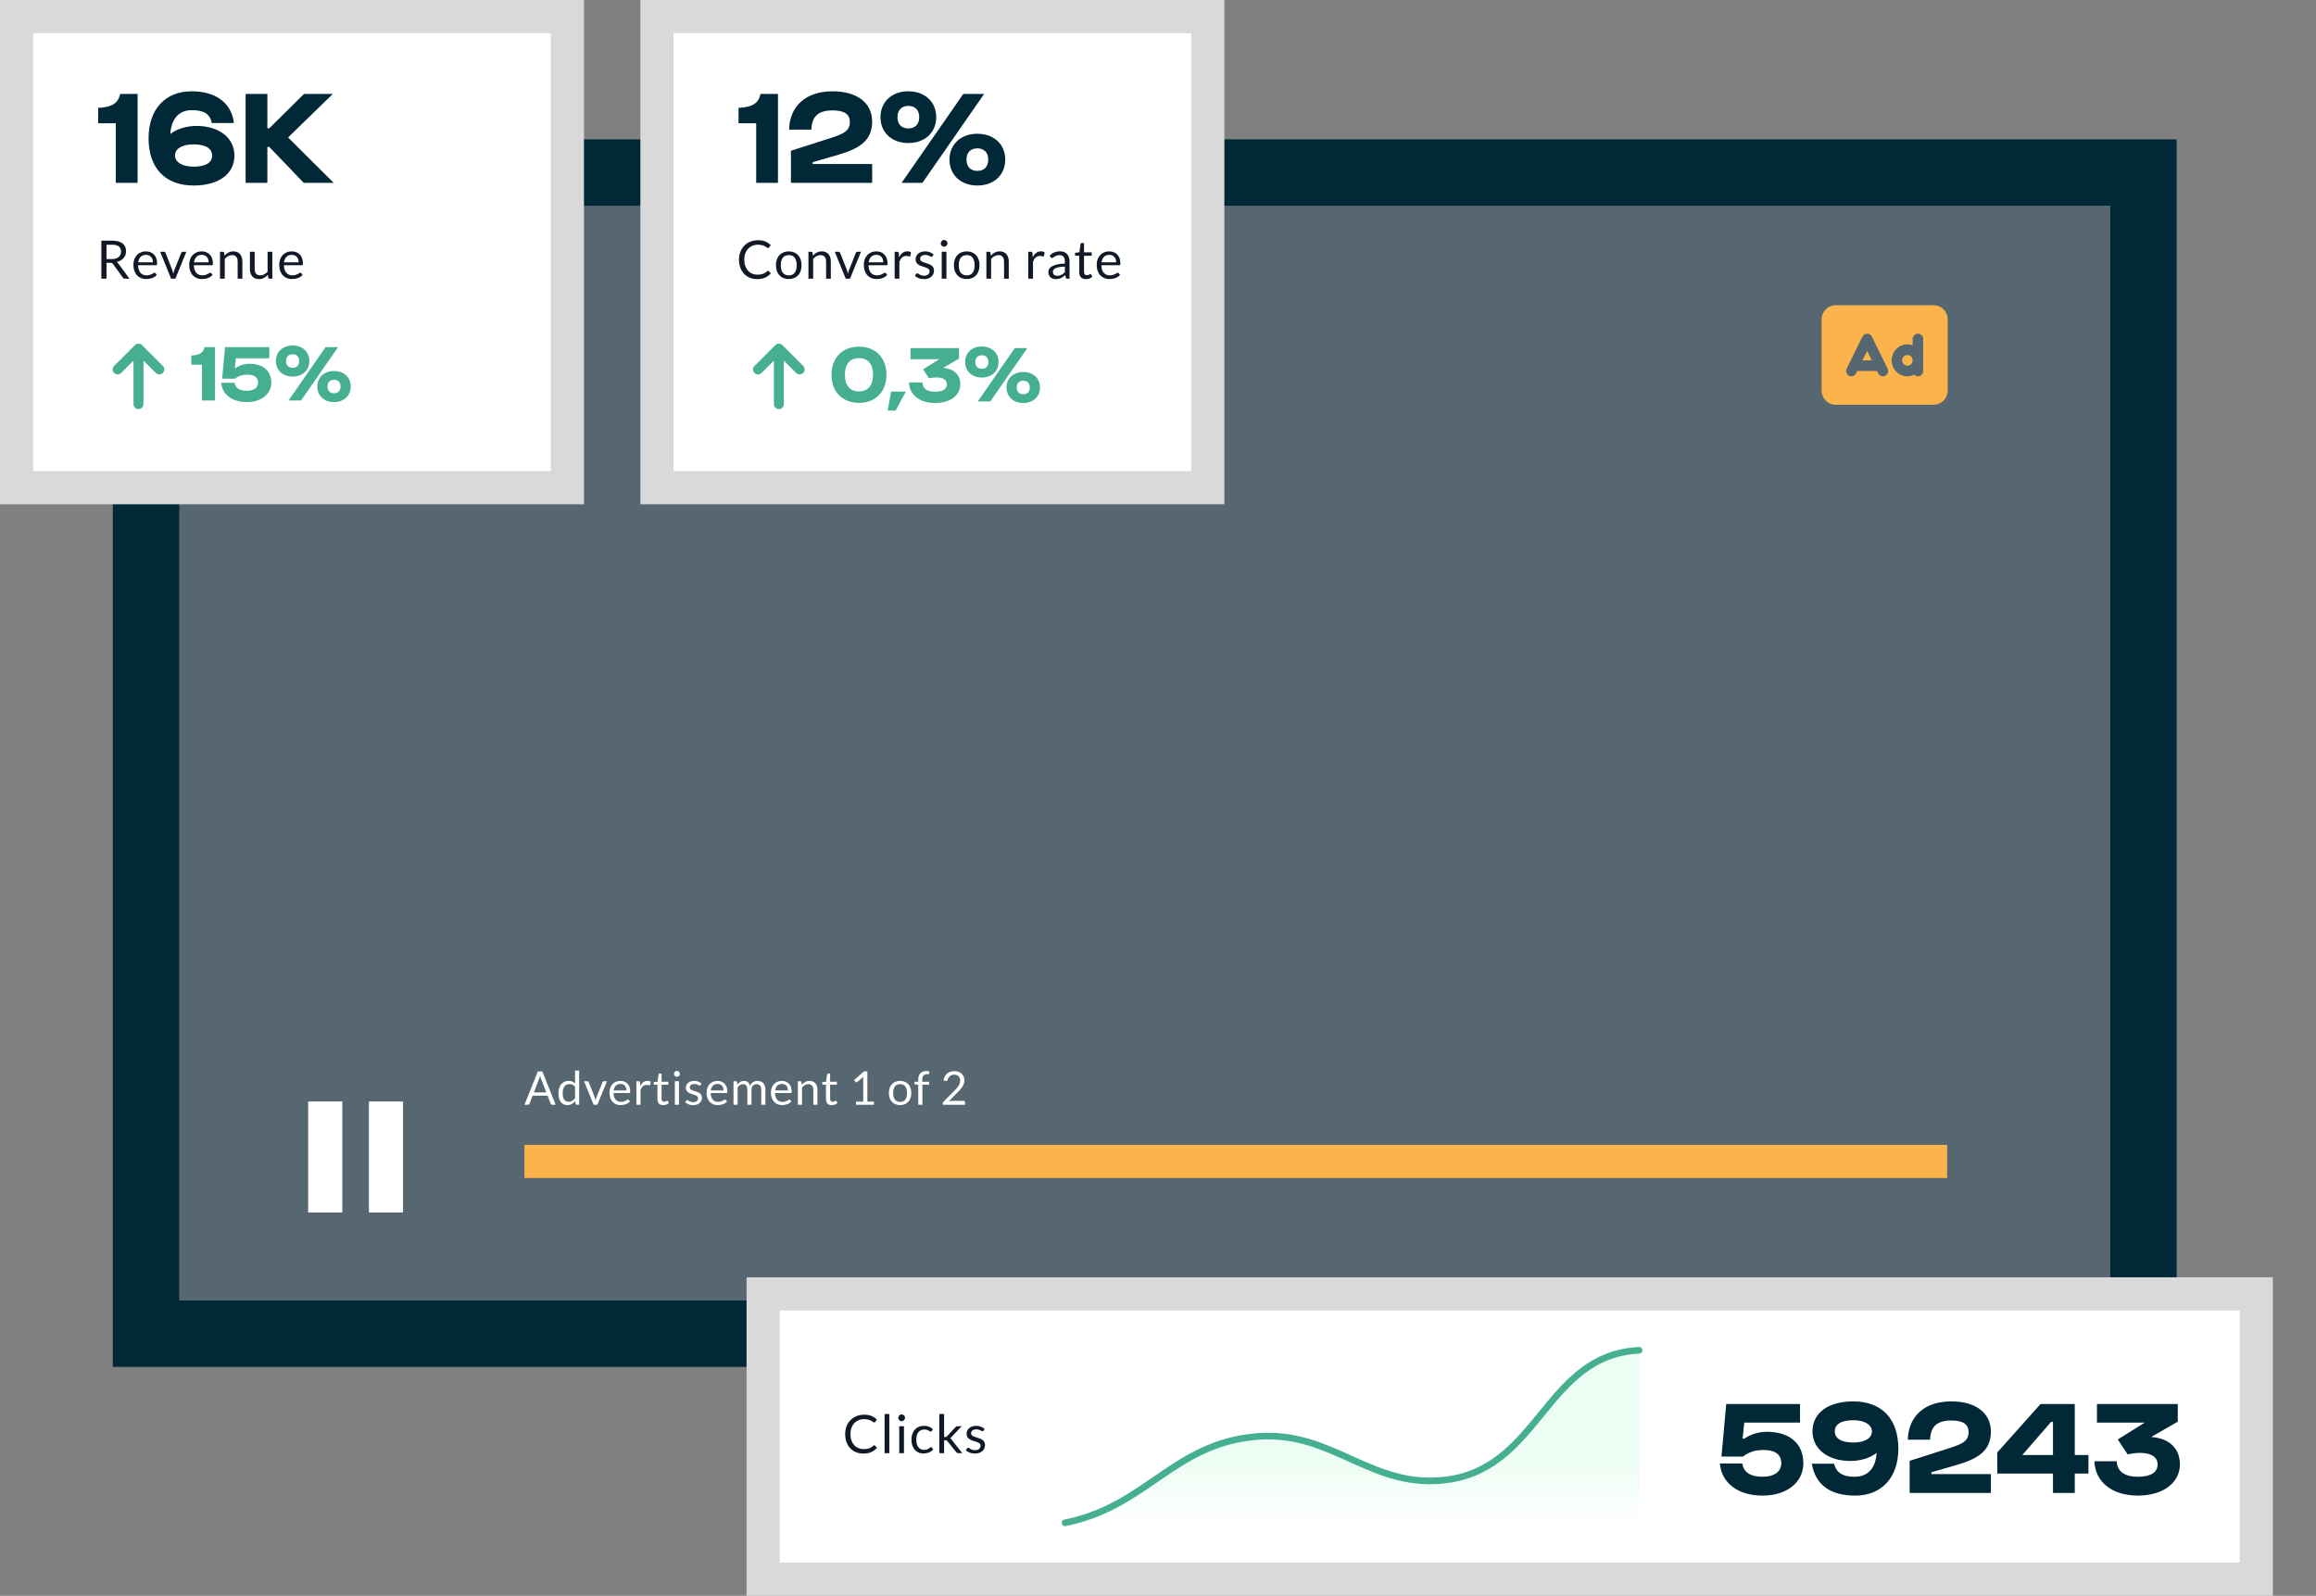 <svg width="698" height="481" viewBox="0 0 698 481" fill="none" xmlns="http://www.w3.org/2000/svg">
<rect x="0" y="0" width="698" height="481" fill="#808080" stroke="none"/>
<rect x="34" y="42.001" width="622" height="370" fill="#002837"/>
<rect x="54" y="62" width="582" height="330" fill="#576771"/>
<line x1="163.054" y1="350.078" x2="581.833" y2="350.078" stroke="#FAB44B" stroke-width="10" stroke-linecap="square"/>
<rect x="92.88" y="332" width="10.291" height="33.462" fill="white"/>
<rect x="111.175" y="332" width="10.291" height="33.462" fill="white"/>
<path d="M167.471 333H166.421C166.3 333 166.202 332.97 166.127 332.909C166.052 332.848 165.996 332.771 165.959 332.678L165.021 330.256H160.52L159.582 332.678C159.549 332.762 159.493 332.837 159.414 332.902C159.335 332.967 159.237 333 159.12 333H158.07L162.081 322.969H163.46L167.471 333ZM160.898 329.276H164.643L163.068 325.195C162.965 324.943 162.865 324.628 162.767 324.25C162.716 324.441 162.664 324.619 162.613 324.782C162.566 324.941 162.52 325.081 162.473 325.202L160.898 329.276ZM173.809 333C173.631 333 173.519 332.914 173.473 332.741L173.361 331.88C173.057 332.249 172.71 332.545 172.318 332.769C171.93 332.988 171.485 333.098 170.981 333.098C170.575 333.098 170.206 333.021 169.875 332.867C169.543 332.708 169.261 332.477 169.028 332.174C168.794 331.871 168.615 331.493 168.489 331.04C168.363 330.587 168.3 330.067 168.3 329.479C168.3 328.956 168.37 328.471 168.51 328.023C168.65 327.57 168.85 327.178 169.112 326.847C169.378 326.516 169.7 326.257 170.078 326.07C170.456 325.879 170.885 325.783 171.366 325.783C171.8 325.783 172.171 325.858 172.479 326.007C172.787 326.152 173.062 326.357 173.305 326.623V322.689H174.551V333H173.809ZM171.394 332.09C171.8 332.09 172.154 331.997 172.458 331.81C172.766 331.623 173.048 331.36 173.305 331.019V327.589C173.076 327.281 172.824 327.066 172.549 326.945C172.278 326.819 171.977 326.756 171.646 326.756C170.983 326.756 170.474 326.992 170.12 327.463C169.765 327.934 169.588 328.606 169.588 329.479C169.588 329.941 169.627 330.338 169.707 330.669C169.786 330.996 169.903 331.266 170.057 331.481C170.211 331.691 170.4 331.845 170.624 331.943C170.848 332.041 171.104 332.09 171.394 332.09ZM176.022 325.909H177.044C177.142 325.909 177.224 325.935 177.289 325.986C177.354 326.037 177.401 326.098 177.429 326.168L179.228 330.732C179.293 330.9 179.345 331.068 179.382 331.236C179.419 331.404 179.454 331.57 179.487 331.733C179.524 331.57 179.564 331.404 179.606 331.236C179.648 331.068 179.702 330.9 179.767 330.732L181.587 326.168C181.615 326.093 181.659 326.033 181.72 325.986C181.785 325.935 181.865 325.909 181.958 325.909H182.931L180.04 333H178.913L176.022 325.909ZM186.991 325.797C187.416 325.797 187.808 325.869 188.167 326.014C188.527 326.154 188.837 326.359 189.098 326.63C189.36 326.896 189.563 327.227 189.707 327.624C189.857 328.016 189.931 328.464 189.931 328.968C189.931 329.164 189.91 329.295 189.868 329.36C189.826 329.425 189.747 329.458 189.63 329.458H184.912C184.922 329.906 184.982 330.296 185.094 330.627C185.206 330.958 185.36 331.236 185.556 331.46C185.752 331.679 185.986 331.845 186.256 331.957C186.527 332.064 186.83 332.118 187.166 332.118C187.479 332.118 187.747 332.083 187.971 332.013C188.2 331.938 188.396 331.859 188.559 331.775C188.723 331.691 188.858 331.614 188.965 331.544C189.077 331.469 189.173 331.432 189.252 331.432C189.355 331.432 189.434 331.472 189.49 331.551L189.84 332.006C189.686 332.193 189.502 332.356 189.287 332.496C189.073 332.631 188.842 332.743 188.594 332.832C188.352 332.921 188.1 332.986 187.838 333.028C187.577 333.075 187.318 333.098 187.061 333.098C186.571 333.098 186.119 333.016 185.703 332.853C185.293 332.685 184.936 332.442 184.632 332.125C184.334 331.803 184.1 331.406 183.932 330.935C183.764 330.464 183.68 329.922 183.68 329.311C183.68 328.816 183.755 328.354 183.904 327.925C184.058 327.496 184.278 327.125 184.562 326.812C184.847 326.495 185.195 326.247 185.605 326.07C186.016 325.888 186.478 325.797 186.991 325.797ZM187.019 326.714C186.417 326.714 185.944 326.889 185.598 327.239C185.253 327.584 185.038 328.065 184.954 328.681H188.811C188.811 328.392 188.772 328.128 188.692 327.89C188.613 327.647 188.496 327.44 188.342 327.267C188.188 327.09 187.999 326.954 187.775 326.861C187.556 326.763 187.304 326.714 187.019 326.714ZM191.806 333V325.909H192.52C192.655 325.909 192.749 325.935 192.8 325.986C192.851 326.037 192.886 326.126 192.905 326.252L192.989 327.358C193.232 326.863 193.53 326.478 193.885 326.203C194.244 325.923 194.664 325.783 195.145 325.783C195.341 325.783 195.518 325.806 195.677 325.853C195.836 325.895 195.983 325.956 196.118 326.035L195.957 326.966C195.924 327.083 195.852 327.141 195.74 327.141C195.675 327.141 195.574 327.12 195.439 327.078C195.304 327.031 195.115 327.008 194.872 327.008C194.438 327.008 194.074 327.134 193.78 327.386C193.491 327.638 193.248 328.004 193.052 328.485V333H191.806ZM199.882 333.112C199.322 333.112 198.89 332.956 198.587 332.643C198.288 332.33 198.139 331.88 198.139 331.292V326.952H197.285C197.21 326.952 197.147 326.931 197.096 326.889C197.044 326.842 197.019 326.772 197.019 326.679V326.182L198.181 326.035L198.468 323.844C198.477 323.774 198.507 323.718 198.559 323.676C198.61 323.629 198.675 323.606 198.755 323.606H199.385V326.049H201.415V326.952H199.385V331.208C199.385 331.507 199.457 331.728 199.602 331.873C199.746 332.018 199.933 332.09 200.162 332.09C200.292 332.09 200.404 332.074 200.498 332.041C200.596 332.004 200.68 331.964 200.75 331.922C200.82 331.88 200.878 331.843 200.925 331.81C200.976 331.773 201.02 331.754 201.058 331.754C201.123 331.754 201.181 331.794 201.233 331.873L201.597 332.468C201.382 332.669 201.123 332.827 200.82 332.944C200.516 333.056 200.204 333.112 199.882 333.112ZM204.621 325.909V333H203.375V325.909H204.621ZM204.901 323.683C204.901 323.804 204.876 323.919 204.824 324.026C204.778 324.129 204.712 324.222 204.628 324.306C204.549 324.385 204.456 324.448 204.348 324.495C204.241 324.542 204.127 324.565 204.005 324.565C203.884 324.565 203.77 324.542 203.662 324.495C203.56 324.448 203.466 324.385 203.382 324.306C203.303 324.222 203.24 324.129 203.193 324.026C203.147 323.919 203.123 323.804 203.123 323.683C203.123 323.562 203.147 323.447 203.193 323.34C203.24 323.228 203.303 323.132 203.382 323.053C203.466 322.969 203.56 322.904 203.662 322.857C203.77 322.81 203.884 322.787 204.005 322.787C204.127 322.787 204.241 322.81 204.348 322.857C204.456 322.904 204.549 322.969 204.628 323.053C204.712 323.132 204.778 323.228 204.824 323.34C204.876 323.447 204.901 323.562 204.901 323.683ZM211.157 327.078C211.101 327.181 211.015 327.232 210.898 327.232C210.828 327.232 210.749 327.206 210.66 327.155C210.572 327.104 210.462 327.048 210.331 326.987C210.205 326.922 210.054 326.863 209.876 326.812C209.699 326.756 209.489 326.728 209.246 326.728C209.036 326.728 208.847 326.756 208.679 326.812C208.511 326.863 208.367 326.936 208.245 327.029C208.129 327.122 208.038 327.232 207.972 327.358C207.912 327.479 207.881 327.612 207.881 327.757C207.881 327.939 207.933 328.091 208.035 328.212C208.143 328.333 208.283 328.438 208.455 328.527C208.628 328.616 208.824 328.695 209.043 328.765C209.263 328.83 209.487 328.903 209.715 328.982C209.949 329.057 210.175 329.141 210.394 329.234C210.614 329.327 210.81 329.444 210.982 329.584C211.155 329.724 211.293 329.897 211.395 330.102C211.503 330.303 211.556 330.545 211.556 330.83C211.556 331.157 211.498 331.46 211.381 331.74C211.265 332.015 211.092 332.256 210.863 332.461C210.635 332.662 210.355 332.82 210.023 332.937C209.692 333.054 209.309 333.112 208.875 333.112C208.381 333.112 207.933 333.033 207.531 332.874C207.13 332.711 206.789 332.503 206.509 332.251L206.803 331.775C206.841 331.714 206.885 331.668 206.936 331.635C206.988 331.602 207.055 331.586 207.139 331.586C207.223 331.586 207.312 331.619 207.405 331.684C207.499 331.749 207.611 331.822 207.741 331.901C207.877 331.98 208.038 332.053 208.224 332.118C208.416 332.183 208.654 332.216 208.938 332.216C209.181 332.216 209.393 332.186 209.575 332.125C209.757 332.06 209.909 331.973 210.03 331.866C210.152 331.759 210.24 331.635 210.296 331.495C210.357 331.355 210.387 331.206 210.387 331.047C210.387 330.851 210.334 330.69 210.226 330.564C210.124 330.433 209.986 330.324 209.813 330.235C209.641 330.142 209.442 330.062 209.218 329.997C208.999 329.927 208.773 329.855 208.539 329.78C208.311 329.705 208.084 329.621 207.86 329.528C207.641 329.43 207.445 329.309 207.272 329.164C207.1 329.019 206.96 328.842 206.852 328.632C206.75 328.417 206.698 328.158 206.698 327.855C206.698 327.584 206.754 327.325 206.866 327.078C206.978 326.826 207.142 326.607 207.356 326.42C207.571 326.229 207.835 326.077 208.147 325.965C208.46 325.853 208.817 325.797 209.218 325.797C209.685 325.797 210.103 325.872 210.471 326.021C210.845 326.166 211.167 326.366 211.437 326.623L211.157 327.078ZM216.255 325.797C216.679 325.797 217.071 325.869 217.431 326.014C217.79 326.154 218.1 326.359 218.362 326.63C218.623 326.896 218.826 327.227 218.971 327.624C219.12 328.016 219.195 328.464 219.195 328.968C219.195 329.164 219.174 329.295 219.132 329.36C219.09 329.425 219.01 329.458 218.894 329.458H214.176C214.185 329.906 214.246 330.296 214.358 330.627C214.47 330.958 214.624 331.236 214.82 331.46C215.016 331.679 215.249 331.845 215.52 331.957C215.79 332.064 216.094 332.118 216.43 332.118C216.742 332.118 217.011 332.083 217.235 332.013C217.463 331.938 217.659 331.859 217.823 331.775C217.986 331.691 218.121 331.614 218.229 331.544C218.341 331.469 218.436 331.432 218.516 331.432C218.618 331.432 218.698 331.472 218.754 331.551L219.104 332.006C218.95 332.193 218.765 332.356 218.551 332.496C218.336 332.631 218.105 332.743 217.858 332.832C217.615 332.921 217.363 332.986 217.102 333.028C216.84 333.075 216.581 333.098 216.325 333.098C215.835 333.098 215.382 333.016 214.967 332.853C214.556 332.685 214.199 332.442 213.896 332.125C213.597 331.803 213.364 331.406 213.196 330.935C213.028 330.464 212.944 329.922 212.944 329.311C212.944 328.816 213.018 328.354 213.168 327.925C213.322 327.496 213.541 327.125 213.826 326.812C214.11 326.495 214.458 326.247 214.869 326.07C215.279 325.888 215.741 325.797 216.255 325.797ZM216.283 326.714C215.681 326.714 215.207 326.889 214.862 327.239C214.516 327.584 214.302 328.065 214.218 328.681H218.075C218.075 328.392 218.035 328.128 217.956 327.89C217.876 327.647 217.76 327.44 217.606 327.267C217.452 327.09 217.263 326.954 217.039 326.861C216.819 326.763 216.567 326.714 216.283 326.714ZM221.069 333V325.909H221.811C221.989 325.909 222.101 325.995 222.147 326.168L222.238 326.896C222.5 326.574 222.791 326.31 223.113 326.105C223.44 325.9 223.818 325.797 224.247 325.797C224.728 325.797 225.115 325.93 225.409 326.196C225.708 326.462 225.923 326.821 226.053 327.274C226.151 327.017 226.28 326.796 226.438 326.609C226.602 326.422 226.784 326.268 226.984 326.147C227.185 326.026 227.397 325.937 227.621 325.881C227.85 325.825 228.081 325.797 228.314 325.797C228.688 325.797 229.019 325.858 229.308 325.979C229.602 326.096 229.85 326.268 230.05 326.497C230.256 326.726 230.412 327.008 230.519 327.344C230.627 327.675 230.68 328.056 230.68 328.485V333H229.434V328.485C229.434 327.93 229.313 327.51 229.07 327.225C228.828 326.936 228.475 326.791 228.013 326.791C227.808 326.791 227.612 326.828 227.425 326.903C227.243 326.973 227.082 327.078 226.942 327.218C226.802 327.358 226.69 327.535 226.606 327.75C226.527 327.96 226.487 328.205 226.487 328.485V333H225.241V328.485C225.241 327.916 225.127 327.491 224.898 327.211C224.67 326.931 224.336 326.791 223.897 326.791C223.589 326.791 223.302 326.875 223.036 327.043C222.775 327.206 222.535 327.43 222.315 327.715V333H221.069ZM235.654 325.797C236.079 325.797 236.471 325.869 236.83 326.014C237.19 326.154 237.5 326.359 237.761 326.63C238.023 326.896 238.226 327.227 238.37 327.624C238.52 328.016 238.594 328.464 238.594 328.968C238.594 329.164 238.573 329.295 238.531 329.36C238.489 329.425 238.41 329.458 238.293 329.458H233.575C233.585 329.906 233.645 330.296 233.757 330.627C233.869 330.958 234.023 331.236 234.219 331.46C234.415 331.679 234.649 331.845 234.919 331.957C235.19 332.064 235.493 332.118 235.829 332.118C236.142 332.118 236.41 332.083 236.634 332.013C236.863 331.938 237.059 331.859 237.222 331.775C237.386 331.691 237.521 331.614 237.628 331.544C237.74 331.469 237.836 331.432 237.915 331.432C238.018 331.432 238.097 331.472 238.153 331.551L238.503 332.006C238.349 332.193 238.165 332.356 237.95 332.496C237.736 332.631 237.505 332.743 237.257 332.832C237.015 332.921 236.763 332.986 236.501 333.028C236.24 333.075 235.981 333.098 235.724 333.098C235.234 333.098 234.782 333.016 234.366 332.853C233.956 332.685 233.599 332.442 233.295 332.125C232.997 331.803 232.763 331.406 232.595 330.935C232.427 330.464 232.343 329.922 232.343 329.311C232.343 328.816 232.418 328.354 232.567 327.925C232.721 327.496 232.941 327.125 233.225 326.812C233.51 326.495 233.858 326.247 234.268 326.07C234.679 325.888 235.141 325.797 235.654 325.797ZM235.682 326.714C235.08 326.714 234.607 326.889 234.261 327.239C233.916 327.584 233.701 328.065 233.617 328.681H237.474C237.474 328.392 237.435 328.128 237.355 327.89C237.276 327.647 237.159 327.44 237.005 327.267C236.851 327.09 236.662 326.954 236.438 326.861C236.219 326.763 235.967 326.714 235.682 326.714ZM240.469 333V325.909H241.211C241.389 325.909 241.501 325.995 241.547 326.168L241.645 326.938C241.953 326.597 242.296 326.322 242.674 326.112C243.057 325.902 243.498 325.797 243.997 325.797C244.385 325.797 244.725 325.862 245.019 325.993C245.318 326.119 245.565 326.301 245.761 326.539C245.962 326.772 246.114 327.055 246.216 327.386C246.319 327.717 246.37 328.084 246.37 328.485V333H245.124V328.485C245.124 327.948 245.001 327.533 244.753 327.239C244.511 326.94 244.137 326.791 243.633 326.791C243.265 326.791 242.919 326.88 242.597 327.057C242.28 327.234 241.986 327.475 241.715 327.778V333H240.469ZM250.677 333.112C250.117 333.112 249.686 332.956 249.382 332.643C249.084 332.33 248.934 331.88 248.934 331.292V326.952H248.08C248.006 326.952 247.943 326.931 247.891 326.889C247.84 326.842 247.814 326.772 247.814 326.679V326.182L248.976 326.035L249.263 323.844C249.273 323.774 249.303 323.718 249.354 323.676C249.406 323.629 249.471 323.606 249.55 323.606H250.18V326.049H252.21V326.952H250.18V331.208C250.18 331.507 250.253 331.728 250.397 331.873C250.542 332.018 250.729 332.09 250.957 332.09C251.088 332.09 251.2 332.074 251.293 332.041C251.391 332.004 251.475 331.964 251.545 331.922C251.615 331.88 251.674 331.843 251.72 331.81C251.772 331.773 251.816 331.754 251.853 331.754C251.919 331.754 251.977 331.794 252.028 331.873L252.392 332.468C252.178 332.669 251.919 332.827 251.615 332.944C251.312 333.056 250.999 333.112 250.677 333.112ZM258.005 332.048H260.161V325.209C260.161 325.004 260.168 324.796 260.182 324.586L258.39 326.119C258.344 326.156 258.297 326.184 258.25 326.203C258.204 326.217 258.159 326.224 258.117 326.224C258.047 326.224 257.984 326.21 257.928 326.182C257.872 326.149 257.83 326.112 257.802 326.07L257.41 325.531L260.392 322.948H261.407V332.048H263.381V333H258.005V332.048ZM271.276 325.797C271.794 325.797 272.261 325.883 272.676 326.056C273.096 326.229 273.451 326.474 273.74 326.791C274.034 327.108 274.258 327.493 274.412 327.946C274.571 328.394 274.65 328.896 274.65 329.451C274.65 330.011 274.571 330.515 274.412 330.963C274.258 331.411 274.034 331.794 273.74 332.111C273.451 332.428 273.096 332.673 272.676 332.846C272.261 333.014 271.794 333.098 271.276 333.098C270.758 333.098 270.289 333.014 269.869 332.846C269.454 332.673 269.099 332.428 268.805 332.111C268.511 331.794 268.285 331.411 268.126 330.963C267.968 330.515 267.888 330.011 267.888 329.451C267.888 328.896 267.968 328.394 268.126 327.946C268.285 327.493 268.511 327.108 268.805 326.791C269.099 326.474 269.454 326.229 269.869 326.056C270.289 325.883 270.758 325.797 271.276 325.797ZM271.276 332.125C271.976 332.125 272.499 331.892 272.844 331.425C273.19 330.954 273.362 330.298 273.362 329.458C273.362 328.613 273.19 327.955 272.844 327.484C272.499 327.013 271.976 326.777 271.276 326.777C270.922 326.777 270.614 326.838 270.352 326.959C270.091 327.08 269.872 327.255 269.694 327.484C269.522 327.713 269.391 327.995 269.302 328.331C269.218 328.662 269.176 329.038 269.176 329.458C269.176 329.878 269.218 330.254 269.302 330.585C269.391 330.916 269.522 331.196 269.694 331.425C269.872 331.649 270.091 331.822 270.352 331.943C270.614 332.064 270.922 332.125 271.276 332.125ZM276.746 333V326.973L275.962 326.882C275.864 326.859 275.782 326.824 275.717 326.777C275.656 326.726 275.626 326.653 275.626 326.56V326.049H276.746V325.363C276.746 324.957 276.802 324.598 276.914 324.285C277.03 323.968 277.194 323.702 277.404 323.487C277.618 323.268 277.875 323.102 278.174 322.99C278.472 322.878 278.808 322.822 279.182 322.822C279.499 322.822 279.793 322.869 280.064 322.962L280.036 323.585C280.031 323.678 279.991 323.734 279.917 323.753C279.842 323.772 279.737 323.781 279.602 323.781H279.385C279.17 323.781 278.974 323.809 278.797 323.865C278.624 323.921 278.475 324.012 278.349 324.138C278.223 324.264 278.125 324.43 278.055 324.635C277.989 324.84 277.957 325.095 277.957 325.398V326.049H280.008V326.952H277.999V333H276.746ZM287.634 322.857C288.059 322.857 288.456 322.92 288.824 323.046C289.193 323.172 289.51 323.356 289.776 323.599C290.047 323.837 290.259 324.129 290.413 324.474C290.567 324.819 290.644 325.211 290.644 325.65C290.644 326.023 290.588 326.369 290.476 326.686C290.364 327.003 290.213 327.309 290.021 327.603C289.83 327.892 289.608 328.175 289.356 328.45C289.109 328.721 288.845 328.998 288.565 329.283L285.926 331.985C286.113 331.934 286.302 331.894 286.493 331.866C286.685 331.833 286.869 331.817 287.046 331.817H290.406C290.542 331.817 290.649 331.857 290.728 331.936C290.808 332.015 290.847 332.118 290.847 332.244V333H284.155V332.573C284.155 332.484 284.172 332.393 284.204 332.3C284.242 332.207 284.3 332.12 284.379 332.041L287.592 328.814C287.858 328.543 288.101 328.284 288.32 328.037C288.54 327.785 288.726 327.533 288.88 327.281C289.039 327.029 289.16 326.775 289.244 326.518C289.328 326.257 289.37 325.979 289.37 325.685C289.37 325.391 289.324 325.134 289.23 324.915C289.137 324.691 289.009 324.507 288.845 324.362C288.682 324.217 288.491 324.11 288.271 324.04C288.052 323.965 287.816 323.928 287.564 323.928C287.312 323.928 287.079 323.965 286.864 324.04C286.65 324.115 286.458 324.22 286.29 324.355C286.127 324.486 285.987 324.642 285.87 324.824C285.758 325.006 285.679 325.207 285.632 325.426C285.595 325.561 285.539 325.659 285.464 325.72C285.39 325.781 285.292 325.811 285.17 325.811C285.147 325.811 285.121 325.811 285.093 325.811C285.07 325.806 285.042 325.802 285.009 325.797L284.358 325.685C284.424 325.228 284.55 324.824 284.736 324.474C284.923 324.119 285.159 323.823 285.443 323.585C285.733 323.347 286.062 323.167 286.43 323.046C286.804 322.92 287.205 322.857 287.634 322.857Z" fill="white"/>
<rect x="171" y="5" width="142" height="166" transform="rotate(90 171 5)" fill="white" stroke="#D9D9D9" stroke-width="10"/>
<path d="M41.738 121.815V105.077M41.738 105.077L35.461 111.354M41.738 105.077L48.015 111.354" stroke="#46AF91" stroke-width="3" stroke-linecap="round" stroke-linejoin="round"/>
<path d="M60.862 109.932V120.708H64.798V104.628H61.654C61.27 106.308 60.214 107.028 57.67 107.148V109.932H60.862ZM66.663 115.38C66.975 118.884 69.903 121.188 74.391 121.188C78.735 121.188 81.759 118.812 81.759 115.356C81.759 111.684 79.191 109.644 75.111 109.644C73.359 109.644 71.823 110.34 71.103 110.892H70.767L71.079 107.988H81.159V104.628H67.815L66.951 114.132H70.839C72.063 113.124 73.575 112.932 74.487 112.932C76.431 112.932 77.775 113.58 77.775 115.332C77.775 116.772 76.599 117.78 74.391 117.78C72.135 117.78 70.935 116.916 70.719 115.38H66.663ZM83.148 108.828C83.148 111.612 85.212 113.508 88.188 113.508C91.164 113.508 93.228 111.612 93.228 108.828C93.228 106.044 91.164 104.148 88.188 104.148C85.212 104.148 83.148 106.044 83.148 108.828ZM90.732 120.708L101.892 104.628H98.124L86.964 120.708H90.732ZM86.22 108.828C86.22 107.508 87.012 106.788 88.188 106.788C89.364 106.788 90.156 107.508 90.156 108.828C90.156 110.148 89.364 110.868 88.188 110.868C87.012 110.868 86.22 110.148 86.22 108.828ZM95.628 116.508C95.628 119.292 97.692 121.188 100.668 121.188C103.644 121.188 105.708 119.292 105.708 116.508C105.708 113.724 103.644 111.828 100.668 111.828C97.692 111.828 95.628 113.724 95.628 116.508ZM98.7 116.508C98.7 115.188 99.468 114.468 100.668 114.468C101.844 114.468 102.636 115.188 102.636 116.508C102.636 117.828 101.844 118.548 100.668 118.548C99.492 118.548 98.7 117.828 98.7 116.508Z" fill="#46AF91"/>
<path d="M34.904 37.156V55.116H41.464V28.316H36.224C35.584 31.116 33.824 32.316 29.584 32.516V37.156H34.904ZM44.773 41.676C44.773 50.636 49.773 55.916 58.373 55.916C65.813 55.916 70.653 52.516 70.653 46.876C70.653 41.676 66.173 37.956 59.213 37.956C56.253 37.956 53.253 38.836 51.333 40.396C51.613 35.676 54.053 33.196 57.773 33.196C61.453 33.196 63.333 34.356 63.813 37.076H70.493C69.773 31.036 65.093 27.516 57.733 27.516C49.733 27.516 44.773 33.036 44.773 41.676ZM52.733 46.876C52.733 45.076 54.493 43.516 58.333 43.516C62.293 43.516 63.933 44.956 63.933 46.876C63.933 48.956 62.133 50.236 58.333 50.236C54.733 50.236 52.733 48.716 52.733 46.876ZM80.582 55.116V44.276H81.142L91.543 55.116H100.582L86.823 41.436L100.302 28.316H91.623L81.142 38.676H80.582V28.316H74.022V55.116H80.582Z" fill="#002837"/>
<path d="M32.096 79.216V84H30.552V72.536H33.792C34.517 72.536 35.144 72.611 35.672 72.76C36.2 72.904 36.635 73.115 36.976 73.392C37.323 73.669 37.579 74.005 37.744 74.4C37.909 74.789 37.992 75.227 37.992 75.712C37.992 76.117 37.928 76.496 37.8 76.848C37.672 77.2 37.485 77.517 37.24 77.8C37 78.077 36.704 78.315 36.352 78.512C36.005 78.709 35.611 78.859 35.168 78.96C35.36 79.072 35.531 79.235 35.68 79.448L39.024 84H37.648C37.365 84 37.157 83.891 37.024 83.672L34.048 79.576C33.957 79.448 33.859 79.357 33.752 79.304C33.645 79.245 33.485 79.216 33.272 79.216H32.096ZM32.096 78.088H33.72C34.173 78.088 34.571 78.035 34.912 77.928C35.259 77.816 35.547 77.661 35.776 77.464C36.011 77.261 36.187 77.021 36.304 76.744C36.421 76.467 36.48 76.16 36.48 75.824C36.48 75.141 36.253 74.627 35.8 74.28C35.352 73.933 34.683 73.76 33.792 73.76H32.096V78.088ZM43.993 75.768C44.478 75.768 44.926 75.851 45.337 76.016C45.748 76.176 46.102 76.411 46.401 76.72C46.7 77.024 46.931 77.403 47.097 77.856C47.267 78.304 47.353 78.816 47.353 79.392C47.353 79.616 47.329 79.765 47.281 79.84C47.233 79.915 47.142 79.952 47.009 79.952H41.617C41.627 80.464 41.697 80.909 41.825 81.288C41.953 81.667 42.129 81.984 42.353 82.24C42.577 82.491 42.843 82.68 43.153 82.808C43.462 82.931 43.809 82.992 44.193 82.992C44.55 82.992 44.857 82.952 45.113 82.872C45.374 82.787 45.598 82.696 45.785 82.6C45.971 82.504 46.126 82.416 46.249 82.336C46.377 82.251 46.486 82.208 46.577 82.208C46.694 82.208 46.785 82.253 46.849 82.344L47.249 82.864C47.073 83.077 46.862 83.264 46.617 83.424C46.371 83.579 46.108 83.707 45.825 83.808C45.547 83.909 45.26 83.984 44.961 84.032C44.662 84.085 44.366 84.112 44.073 84.112C43.513 84.112 42.995 84.019 42.521 83.832C42.051 83.64 41.644 83.363 41.297 83C40.956 82.632 40.689 82.179 40.497 81.64C40.305 81.101 40.209 80.483 40.209 79.784C40.209 79.219 40.294 78.691 40.465 78.2C40.641 77.709 40.892 77.285 41.217 76.928C41.542 76.565 41.94 76.283 42.409 76.08C42.878 75.872 43.406 75.768 43.993 75.768ZM44.025 76.816C43.337 76.816 42.795 77.016 42.401 77.416C42.006 77.811 41.761 78.36 41.665 79.064H46.073C46.073 78.733 46.028 78.432 45.937 78.16C45.846 77.883 45.713 77.645 45.537 77.448C45.361 77.245 45.145 77.091 44.889 76.984C44.638 76.872 44.35 76.816 44.025 76.816ZM48.268 75.896H49.436C49.548 75.896 49.642 75.925 49.716 75.984C49.791 76.043 49.844 76.112 49.876 76.192L51.932 81.408C52.007 81.6 52.066 81.792 52.108 81.984C52.151 82.176 52.191 82.365 52.228 82.552C52.271 82.365 52.316 82.176 52.364 81.984C52.412 81.792 52.474 81.6 52.548 81.408L54.628 76.192C54.66 76.107 54.711 76.037 54.78 75.984C54.855 75.925 54.946 75.896 55.052 75.896H56.164L52.86 84H51.572L48.268 75.896ZM60.805 75.768C61.29 75.768 61.738 75.851 62.149 76.016C62.559 76.176 62.914 76.411 63.213 76.72C63.511 77.024 63.743 77.403 63.909 77.856C64.079 78.304 64.165 78.816 64.165 79.392C64.165 79.616 64.141 79.765 64.093 79.84C64.045 79.915 63.954 79.952 63.821 79.952H58.429C58.439 80.464 58.509 80.909 58.637 81.288C58.765 81.667 58.941 81.984 59.165 82.24C59.389 82.491 59.655 82.68 59.965 82.808C60.274 82.931 60.621 82.992 61.005 82.992C61.362 82.992 61.669 82.952 61.925 82.872C62.186 82.787 62.41 82.696 62.597 82.6C62.783 82.504 62.938 82.416 63.061 82.336C63.189 82.251 63.298 82.208 63.389 82.208C63.506 82.208 63.597 82.253 63.661 82.344L64.061 82.864C63.885 83.077 63.674 83.264 63.429 83.424C63.183 83.579 62.919 83.707 62.637 83.808C62.359 83.909 62.071 83.984 61.773 84.032C61.474 84.085 61.178 84.112 60.885 84.112C60.325 84.112 59.807 84.019 59.333 83.832C58.863 83.64 58.455 83.363 58.109 83C57.767 82.632 57.501 82.179 57.309 81.64C57.117 81.101 57.021 80.483 57.021 79.784C57.021 79.219 57.106 78.691 57.277 78.2C57.453 77.709 57.703 77.285 58.029 76.928C58.354 76.565 58.751 76.283 59.221 76.08C59.69 75.872 60.218 75.768 60.805 75.768ZM60.837 76.816C60.149 76.816 59.607 77.016 59.213 77.416C58.818 77.811 58.573 78.36 58.477 79.064H62.885C62.885 78.733 62.839 78.432 62.749 78.16C62.658 77.883 62.525 77.645 62.349 77.448C62.173 77.245 61.957 77.091 61.701 76.984C61.45 76.872 61.162 76.816 60.837 76.816ZM66.307 84V75.896H67.155C67.358 75.896 67.486 75.995 67.539 76.192L67.651 77.072C68.003 76.683 68.395 76.368 68.827 76.128C69.265 75.888 69.769 75.768 70.339 75.768C70.782 75.768 71.171 75.843 71.507 75.992C71.849 76.136 72.131 76.344 72.355 76.616C72.585 76.883 72.758 77.205 72.875 77.584C72.993 77.963 73.051 78.381 73.051 78.84V84H71.627V78.84C71.627 78.227 71.486 77.752 71.203 77.416C70.926 77.075 70.499 76.904 69.923 76.904C69.502 76.904 69.107 77.005 68.739 77.208C68.377 77.411 68.041 77.685 67.731 78.032V84H66.307ZM76.75 75.896V81.064C76.75 81.677 76.891 82.152 77.174 82.488C77.457 82.824 77.883 82.992 78.454 82.992C78.87 82.992 79.262 82.893 79.63 82.696C79.998 82.499 80.337 82.224 80.646 81.872V75.896H82.07V84H81.222C81.019 84 80.891 83.901 80.838 83.704L80.726 82.832C80.374 83.221 79.979 83.536 79.542 83.776C79.105 84.011 78.603 84.128 78.038 84.128C77.595 84.128 77.203 84.056 76.862 83.912C76.526 83.763 76.243 83.555 76.014 83.288C75.785 83.021 75.611 82.699 75.494 82.32C75.382 81.941 75.326 81.523 75.326 81.064V75.896H76.75ZM87.937 75.768C88.422 75.768 88.87 75.851 89.281 76.016C89.691 76.176 90.046 76.411 90.345 76.72C90.643 77.024 90.875 77.403 91.041 77.856C91.211 78.304 91.297 78.816 91.297 79.392C91.297 79.616 91.273 79.765 91.225 79.84C91.177 79.915 91.086 79.952 90.953 79.952H85.561C85.571 80.464 85.641 80.909 85.769 81.288C85.897 81.667 86.073 81.984 86.297 82.24C86.521 82.491 86.787 82.68 87.097 82.808C87.406 82.931 87.753 82.992 88.137 82.992C88.494 82.992 88.801 82.952 89.057 82.872C89.318 82.787 89.542 82.696 89.729 82.6C89.915 82.504 90.07 82.416 90.193 82.336C90.321 82.251 90.43 82.208 90.521 82.208C90.638 82.208 90.729 82.253 90.793 82.344L91.193 82.864C91.017 83.077 90.806 83.264 90.561 83.424C90.315 83.579 90.051 83.707 89.769 83.808C89.491 83.909 89.203 83.984 88.905 84.032C88.606 84.085 88.31 84.112 88.017 84.112C87.457 84.112 86.939 84.019 86.465 83.832C85.995 83.64 85.587 83.363 85.241 83C84.899 82.632 84.633 82.179 84.441 81.64C84.249 81.101 84.153 80.483 84.153 79.784C84.153 79.219 84.238 78.691 84.409 78.2C84.585 77.709 84.835 77.285 85.161 76.928C85.486 76.565 85.883 76.283 86.353 76.08C86.822 75.872 87.35 75.768 87.937 75.768ZM87.969 76.816C87.281 76.816 86.739 77.016 86.345 77.416C85.95 77.811 85.705 78.36 85.609 79.064H90.017C90.017 78.733 89.971 78.432 89.881 78.16C89.79 77.883 89.657 77.645 89.481 77.448C89.305 77.245 89.089 77.091 88.833 76.984C88.582 76.872 88.294 76.816 87.969 76.816Z" fill="#121926"/>
<rect x="364" y="5" width="142" height="166" transform="rotate(90 364 5)" fill="white" stroke="#D9D9D9" stroke-width="10"/>
<path d="M234.737 121.815V105.077M234.737 105.077L228.46 111.354M234.737 105.077L241.014 111.354" stroke="#46AF91" stroke-width="3" stroke-linecap="round" stroke-linejoin="round"/>
<path d="M250.6 112.96C250.6 118.096 253.888 121.432 258.88 121.432C263.872 121.432 267.16 118.096 267.16 112.96C267.16 107.824 263.872 104.488 258.88 104.488C253.888 104.488 250.6 107.824 250.6 112.96ZM254.632 112.96C254.632 109.744 256.168 107.944 258.88 107.944C261.592 107.944 263.128 109.744 263.128 112.96C263.128 116.176 261.592 117.976 258.88 117.976C256.168 117.976 254.632 116.176 254.632 112.96ZM268.562 118.024L267.53 123.76H269.93L273.002 118.024H268.562ZM273.963 115.264C274.083 119.008 277.155 121.48 281.811 121.48C286.275 121.48 289.419 119.224 289.419 115.84C289.419 112.936 287.523 111.136 284.235 110.872L289.035 108.112V104.92H274.419V108.28H283.059L278.187 111.328L279.963 114.016C280.803 113.848 281.547 113.752 282.195 113.752C284.235 113.752 285.387 114.52 285.387 115.84C285.387 117.256 284.187 118.072 281.811 118.072C279.363 118.072 278.067 117.064 277.995 115.264H273.963ZM290.87 109.12C290.87 111.904 292.934 113.8 295.91 113.8C298.886 113.8 300.95 111.904 300.95 109.12C300.95 106.336 298.886 104.44 295.91 104.44C292.934 104.44 290.87 106.336 290.87 109.12ZM298.454 121L309.614 104.92H305.846L294.686 121H298.454ZM293.942 109.12C293.942 107.8 294.734 107.08 295.91 107.08C297.086 107.08 297.878 107.8 297.878 109.12C297.878 110.44 297.086 111.16 295.91 111.16C294.734 111.16 293.942 110.44 293.942 109.12ZM303.35 116.8C303.35 119.584 305.414 121.48 308.39 121.48C311.366 121.48 313.43 119.584 313.43 116.8C313.43 114.016 311.366 112.12 308.39 112.12C305.414 112.12 303.35 114.016 303.35 116.8ZM306.422 116.8C306.422 115.48 307.19 114.76 308.39 114.76C309.566 114.76 310.358 115.48 310.358 116.8C310.358 118.12 309.566 118.84 308.39 118.84C307.214 118.84 306.422 118.12 306.422 116.8Z" fill="#46AF91"/>
<path d="M227.903 37.156V55.116H234.463V28.316H229.223C228.583 31.116 226.823 32.316 222.583 32.516V37.156H227.903ZM244.533 39.076C244.653 35.076 246.653 33.276 250.933 33.276C254.653 33.276 256.133 34.556 256.133 36.756C256.133 39.476 254.213 40.356 250.493 41.556L238.373 45.436V55.116H262.853V49.436H244.933V48.876L252.573 46.676C259.053 44.796 262.853 42.356 262.853 36.636C262.853 30.996 258.253 27.516 250.933 27.516C242.973 27.516 238.013 31.876 237.813 39.076H244.533ZM265.36 35.316C265.36 39.956 268.8 43.116 273.76 43.116C278.72 43.116 282.16 39.956 282.16 35.316C282.16 30.676 278.72 27.516 273.76 27.516C268.8 27.516 265.36 30.676 265.36 35.316ZM278 55.116L296.6 28.316H290.32L271.72 55.116H278ZM270.48 35.316C270.48 33.116 271.8 31.916 273.76 31.916C275.72 31.916 277.04 33.116 277.04 35.316C277.04 37.516 275.72 38.716 273.76 38.716C271.8 38.716 270.48 37.516 270.48 35.316ZM286.16 48.116C286.16 52.756 289.6 55.916 294.56 55.916C299.52 55.916 302.96 52.756 302.96 48.116C302.96 43.476 299.52 40.316 294.56 40.316C289.6 40.316 286.16 43.476 286.16 48.116ZM291.28 48.116C291.28 45.916 292.56 44.716 294.56 44.716C296.52 44.716 297.84 45.916 297.84 48.116C297.84 50.316 296.52 51.516 294.56 51.516C292.6 51.516 291.28 50.316 291.28 48.116Z" fill="#002837"/>
<path d="M231.472 81.632C231.557 81.632 231.634 81.667 231.704 81.736L232.312 82.4C231.842 82.944 231.272 83.368 230.6 83.672C229.933 83.976 229.128 84.128 228.184 84.128C227.357 84.128 226.608 83.987 225.936 83.704C225.264 83.416 224.69 83.016 224.216 82.504C223.741 81.987 223.373 81.368 223.112 80.648C222.85 79.928 222.72 79.136 222.72 78.272C222.72 77.408 222.858 76.616 223.136 75.896C223.418 75.176 223.813 74.557 224.32 74.04C224.826 73.523 225.432 73.123 226.136 72.84C226.845 72.552 227.626 72.408 228.48 72.408C229.322 72.408 230.048 72.539 230.656 72.8C231.269 73.061 231.813 73.416 232.288 73.864L231.784 74.576C231.746 74.629 231.704 74.675 231.656 74.712C231.608 74.744 231.538 74.76 231.448 74.76C231.378 74.76 231.304 74.736 231.224 74.688C231.149 74.635 231.058 74.571 230.952 74.496C230.845 74.421 230.72 74.341 230.576 74.256C230.432 74.171 230.261 74.091 230.064 74.016C229.866 73.941 229.637 73.88 229.376 73.832C229.114 73.779 228.813 73.752 228.472 73.752C227.858 73.752 227.296 73.859 226.784 74.072C226.277 74.28 225.84 74.579 225.472 74.968C225.104 75.357 224.816 75.832 224.608 76.392C224.405 76.952 224.304 77.579 224.304 78.272C224.304 78.987 224.405 79.624 224.608 80.184C224.816 80.744 225.096 81.219 225.448 81.608C225.805 81.992 226.226 82.285 226.712 82.488C227.197 82.691 227.72 82.792 228.28 82.792C228.621 82.792 228.928 82.773 229.2 82.736C229.472 82.693 229.722 82.629 229.952 82.544C230.186 82.459 230.402 82.352 230.6 82.224C230.802 82.091 231.005 81.933 231.208 81.752C231.298 81.672 231.386 81.632 231.472 81.632ZM237.721 75.768C238.313 75.768 238.846 75.867 239.321 76.064C239.801 76.261 240.206 76.541 240.537 76.904C240.873 77.267 241.129 77.707 241.305 78.224C241.486 78.736 241.577 79.309 241.577 79.944C241.577 80.584 241.486 81.16 241.305 81.672C241.129 82.184 240.873 82.621 240.537 82.984C240.206 83.347 239.801 83.627 239.321 83.824C238.846 84.016 238.313 84.112 237.721 84.112C237.129 84.112 236.593 84.016 236.113 83.824C235.638 83.627 235.233 83.347 234.897 82.984C234.561 82.621 234.302 82.184 234.121 81.672C233.94 81.16 233.849 80.584 233.849 79.944C233.849 79.309 233.94 78.736 234.121 78.224C234.302 77.707 234.561 77.267 234.897 76.904C235.233 76.541 235.638 76.261 236.113 76.064C236.593 75.867 237.129 75.768 237.721 75.768ZM237.721 83C238.521 83 239.118 82.733 239.513 82.2C239.908 81.661 240.105 80.912 240.105 79.952C240.105 78.987 239.908 78.235 239.513 77.696C239.118 77.157 238.521 76.888 237.721 76.888C237.316 76.888 236.964 76.957 236.665 77.096C236.366 77.235 236.116 77.435 235.913 77.696C235.716 77.957 235.566 78.28 235.465 78.664C235.369 79.043 235.321 79.472 235.321 79.952C235.321 80.432 235.369 80.861 235.465 81.24C235.566 81.619 235.716 81.939 235.913 82.2C236.116 82.456 236.366 82.653 236.665 82.792C236.964 82.931 237.316 83 237.721 83ZM243.652 84V75.896H244.5C244.702 75.896 244.83 75.995 244.884 76.192L244.996 77.072C245.348 76.683 245.74 76.368 246.172 76.128C246.609 75.888 247.113 75.768 247.684 75.768C248.126 75.768 248.516 75.843 248.852 75.992C249.193 76.136 249.476 76.344 249.7 76.616C249.929 76.883 250.102 77.205 250.22 77.584C250.337 77.963 250.396 78.381 250.396 78.84V84H248.972V78.84C248.972 78.227 248.83 77.752 248.548 77.416C248.27 77.075 247.844 76.904 247.268 76.904C246.846 76.904 246.452 77.005 246.084 77.208C245.721 77.411 245.385 77.685 245.076 78.032V84H243.652ZM251.588 75.896H252.756C252.868 75.896 252.961 75.925 253.036 75.984C253.111 76.043 253.164 76.112 253.196 76.192L255.252 81.408C255.327 81.6 255.385 81.792 255.428 81.984C255.471 82.176 255.511 82.365 255.548 82.552C255.591 82.365 255.636 82.176 255.684 81.984C255.732 81.792 255.793 81.6 255.868 81.408L257.948 76.192C257.98 76.107 258.031 76.037 258.1 75.984C258.175 75.925 258.265 75.896 258.372 75.896H259.484L256.18 84H254.892L251.588 75.896ZM264.125 75.768C264.61 75.768 265.058 75.851 265.469 76.016C265.879 76.176 266.234 76.411 266.533 76.72C266.831 77.024 267.063 77.403 267.229 77.856C267.399 78.304 267.485 78.816 267.485 79.392C267.485 79.616 267.461 79.765 267.413 79.84C267.365 79.915 267.274 79.952 267.141 79.952H261.749C261.759 80.464 261.829 80.909 261.957 81.288C262.085 81.667 262.261 81.984 262.485 82.24C262.709 82.491 262.975 82.68 263.285 82.808C263.594 82.931 263.941 82.992 264.325 82.992C264.682 82.992 264.989 82.952 265.245 82.872C265.506 82.787 265.73 82.696 265.917 82.6C266.103 82.504 266.258 82.416 266.381 82.336C266.509 82.251 266.618 82.208 266.709 82.208C266.826 82.208 266.917 82.253 266.981 82.344L267.381 82.864C267.205 83.077 266.994 83.264 266.749 83.424C266.503 83.579 266.239 83.707 265.957 83.808C265.679 83.909 265.391 83.984 265.093 84.032C264.794 84.085 264.498 84.112 264.205 84.112C263.645 84.112 263.127 84.019 262.653 83.832C262.183 83.64 261.775 83.363 261.429 83C261.087 82.632 260.821 82.179 260.629 81.64C260.437 81.101 260.341 80.483 260.341 79.784C260.341 79.219 260.426 78.691 260.597 78.2C260.773 77.709 261.023 77.285 261.349 76.928C261.674 76.565 262.071 76.283 262.541 76.08C263.01 75.872 263.538 75.768 264.125 75.768ZM264.157 76.816C263.469 76.816 262.927 77.016 262.533 77.416C262.138 77.811 261.893 78.36 261.797 79.064H266.205C266.205 78.733 266.159 78.432 266.069 78.16C265.978 77.883 265.845 77.645 265.669 77.448C265.493 77.245 265.277 77.091 265.021 76.984C264.77 76.872 264.482 76.816 264.157 76.816ZM269.627 84V75.896H270.443C270.598 75.896 270.704 75.925 270.763 75.984C270.822 76.043 270.862 76.144 270.883 76.288L270.979 77.552C271.256 76.987 271.598 76.547 272.003 76.232C272.414 75.912 272.894 75.752 273.443 75.752C273.667 75.752 273.87 75.779 274.051 75.832C274.232 75.88 274.4 75.949 274.555 76.04L274.371 77.104C274.334 77.237 274.251 77.304 274.123 77.304C274.048 77.304 273.934 77.28 273.779 77.232C273.624 77.179 273.408 77.152 273.131 77.152C272.635 77.152 272.219 77.296 271.883 77.584C271.552 77.872 271.275 78.291 271.051 78.84V84H269.627ZM281.04 77.232C280.976 77.349 280.878 77.408 280.744 77.408C280.664 77.408 280.574 77.379 280.472 77.32C280.371 77.261 280.246 77.197 280.096 77.128C279.952 77.053 279.779 76.987 279.576 76.928C279.374 76.864 279.134 76.832 278.856 76.832C278.616 76.832 278.4 76.864 278.208 76.928C278.016 76.987 277.851 77.069 277.712 77.176C277.579 77.283 277.475 77.408 277.4 77.552C277.331 77.691 277.296 77.843 277.296 78.008C277.296 78.216 277.355 78.389 277.472 78.528C277.595 78.667 277.755 78.787 277.952 78.888C278.15 78.989 278.374 79.08 278.624 79.16C278.875 79.235 279.131 79.317 279.392 79.408C279.659 79.493 279.918 79.589 280.168 79.696C280.419 79.803 280.643 79.936 280.84 80.096C281.038 80.256 281.195 80.453 281.312 80.688C281.435 80.917 281.496 81.195 281.496 81.52C281.496 81.893 281.43 82.24 281.296 82.56C281.163 82.875 280.966 83.149 280.704 83.384C280.443 83.613 280.123 83.795 279.744 83.928C279.366 84.061 278.928 84.128 278.432 84.128C277.867 84.128 277.355 84.037 276.896 83.856C276.438 83.669 276.048 83.432 275.728 83.144L276.064 82.6C276.107 82.531 276.158 82.477 276.216 82.44C276.275 82.403 276.352 82.384 276.448 82.384C276.544 82.384 276.646 82.421 276.752 82.496C276.859 82.571 276.987 82.653 277.136 82.744C277.291 82.835 277.475 82.917 277.688 82.992C277.907 83.067 278.179 83.104 278.504 83.104C278.782 83.104 279.024 83.069 279.232 83C279.44 82.925 279.614 82.827 279.752 82.704C279.891 82.581 279.992 82.44 280.056 82.28C280.126 82.12 280.16 81.949 280.16 81.768C280.16 81.544 280.099 81.36 279.976 81.216C279.859 81.067 279.702 80.941 279.504 80.84C279.307 80.733 279.08 80.643 278.824 80.568C278.574 80.488 278.315 80.405 278.048 80.32C277.787 80.235 277.528 80.139 277.272 80.032C277.022 79.92 276.798 79.781 276.6 79.616C276.403 79.451 276.243 79.248 276.12 79.008C276.003 78.763 275.944 78.467 275.944 78.12C275.944 77.811 276.008 77.515 276.136 77.232C276.264 76.944 276.451 76.693 276.696 76.48C276.942 76.261 277.243 76.088 277.6 75.96C277.958 75.832 278.366 75.768 278.824 75.768C279.358 75.768 279.835 75.853 280.256 76.024C280.683 76.189 281.051 76.419 281.36 76.712L281.04 77.232ZM285.242 75.896V84H283.818V75.896H285.242ZM285.562 73.352C285.562 73.491 285.532 73.621 285.474 73.744C285.42 73.861 285.346 73.968 285.25 74.064C285.159 74.155 285.052 74.227 284.93 74.28C284.807 74.333 284.676 74.36 284.538 74.36C284.399 74.36 284.268 74.333 284.146 74.28C284.028 74.227 283.922 74.155 283.826 74.064C283.735 73.968 283.663 73.861 283.61 73.744C283.556 73.621 283.53 73.491 283.53 73.352C283.53 73.213 283.556 73.083 283.61 72.96C283.663 72.832 283.735 72.723 283.826 72.632C283.922 72.536 284.028 72.461 284.146 72.408C284.268 72.355 284.399 72.328 284.538 72.328C284.676 72.328 284.807 72.355 284.93 72.408C285.052 72.461 285.159 72.536 285.25 72.632C285.346 72.723 285.42 72.832 285.474 72.96C285.532 73.083 285.562 73.213 285.562 73.352ZM291.352 75.768C291.944 75.768 292.477 75.867 292.952 76.064C293.432 76.261 293.837 76.541 294.168 76.904C294.504 77.267 294.76 77.707 294.936 78.224C295.117 78.736 295.208 79.309 295.208 79.944C295.208 80.584 295.117 81.16 294.936 81.672C294.76 82.184 294.504 82.621 294.168 82.984C293.837 83.347 293.432 83.627 292.952 83.824C292.477 84.016 291.944 84.112 291.352 84.112C290.76 84.112 290.224 84.016 289.744 83.824C289.269 83.627 288.864 83.347 288.528 82.984C288.192 82.621 287.933 82.184 287.752 81.672C287.57 81.16 287.48 80.584 287.48 79.944C287.48 79.309 287.57 78.736 287.752 78.224C287.933 77.707 288.192 77.267 288.528 76.904C288.864 76.541 289.269 76.261 289.744 76.064C290.224 75.867 290.76 75.768 291.352 75.768ZM291.352 83C292.152 83 292.749 82.733 293.144 82.2C293.538 81.661 293.736 80.912 293.736 79.952C293.736 78.987 293.538 78.235 293.144 77.696C292.749 77.157 292.152 76.888 291.352 76.888C290.946 76.888 290.594 76.957 290.296 77.096C289.997 77.235 289.746 77.435 289.544 77.696C289.346 77.957 289.197 78.28 289.096 78.664C289 79.043 288.952 79.472 288.952 79.952C288.952 80.432 289 80.861 289.096 81.24C289.197 81.619 289.346 81.939 289.544 82.2C289.746 82.456 289.997 82.653 290.296 82.792C290.594 82.931 290.946 83 291.352 83ZM297.282 84V75.896H298.13C298.333 75.896 298.461 75.995 298.514 76.192L298.626 77.072C298.978 76.683 299.37 76.368 299.802 76.128C300.239 75.888 300.743 75.768 301.314 75.768C301.757 75.768 302.146 75.843 302.482 75.992C302.823 76.136 303.106 76.344 303.33 76.616C303.559 76.883 303.733 77.205 303.85 77.584C303.967 77.963 304.026 78.381 304.026 78.84V84H302.602V78.84C302.602 78.227 302.461 77.752 302.178 77.416C301.901 77.075 301.474 76.904 300.898 76.904C300.477 76.904 300.082 77.005 299.714 77.208C299.351 77.411 299.015 77.685 298.706 78.032V84H297.282ZM309.907 84V75.896H310.723C310.877 75.896 310.984 75.925 311.043 75.984C311.101 76.043 311.141 76.144 311.163 76.288L311.259 77.552C311.536 76.987 311.877 76.547 312.283 76.232C312.693 75.912 313.173 75.752 313.723 75.752C313.947 75.752 314.149 75.779 314.331 75.832C314.512 75.88 314.68 75.949 314.835 76.04L314.651 77.104C314.613 77.237 314.531 77.304 314.403 77.304C314.328 77.304 314.213 77.28 314.059 77.232C313.904 77.179 313.688 77.152 313.411 77.152C312.915 77.152 312.499 77.296 312.163 77.584C311.832 77.872 311.555 78.291 311.331 78.84V84H309.907ZM322.335 84H321.703C321.564 84 321.452 83.979 321.367 83.936C321.281 83.893 321.225 83.803 321.199 83.664L321.039 82.912C320.825 83.104 320.617 83.277 320.415 83.432C320.212 83.581 319.999 83.709 319.775 83.816C319.551 83.917 319.311 83.995 319.055 84.048C318.804 84.101 318.524 84.128 318.215 84.128C317.9 84.128 317.604 84.085 317.327 84C317.055 83.909 316.817 83.776 316.615 83.6C316.412 83.424 316.249 83.203 316.127 82.936C316.009 82.664 315.951 82.344 315.951 81.976C315.951 81.656 316.039 81.349 316.215 81.056C316.391 80.757 316.673 80.493 317.063 80.264C317.457 80.035 317.972 79.848 318.607 79.704C319.241 79.555 320.017 79.469 320.935 79.448V78.816C320.935 78.187 320.799 77.712 320.527 77.392C320.26 77.067 319.863 76.904 319.335 76.904C318.988 76.904 318.695 76.949 318.455 77.04C318.22 77.125 318.015 77.224 317.839 77.336C317.668 77.443 317.519 77.541 317.391 77.632C317.268 77.717 317.145 77.76 317.023 77.76C316.927 77.76 316.841 77.736 316.767 77.688C316.697 77.635 316.641 77.571 316.599 77.496L316.343 77.04C316.791 76.608 317.273 76.285 317.791 76.072C318.308 75.859 318.881 75.752 319.511 75.752C319.964 75.752 320.367 75.827 320.719 75.976C321.071 76.125 321.367 76.333 321.607 76.6C321.847 76.867 322.028 77.189 322.151 77.568C322.273 77.947 322.335 78.363 322.335 78.816V84ZM318.639 83.128C318.889 83.128 319.119 83.104 319.327 83.056C319.535 83.003 319.729 82.931 319.911 82.84C320.097 82.744 320.273 82.629 320.439 82.496C320.609 82.363 320.775 82.211 320.935 82.04V80.352C320.279 80.373 319.721 80.427 319.263 80.512C318.804 80.592 318.431 80.699 318.143 80.832C317.855 80.965 317.644 81.123 317.511 81.304C317.383 81.485 317.319 81.688 317.319 81.912C317.319 82.125 317.353 82.309 317.423 82.464C317.492 82.619 317.585 82.747 317.703 82.848C317.82 82.944 317.959 83.016 318.119 83.064C318.279 83.107 318.452 83.128 318.639 83.128ZM327.268 84.128C326.628 84.128 326.135 83.949 325.788 83.592C325.447 83.235 325.276 82.72 325.276 82.048V77.088H324.3C324.215 77.088 324.143 77.064 324.084 77.016C324.025 76.963 323.996 76.883 323.996 76.776V76.208L325.324 76.04L325.652 73.536C325.663 73.456 325.697 73.392 325.756 73.344C325.815 73.291 325.889 73.264 325.98 73.264H326.7V76.056H329.02V77.088H326.7V81.952C326.7 82.293 326.783 82.547 326.948 82.712C327.113 82.877 327.327 82.96 327.588 82.96C327.737 82.96 327.865 82.941 327.972 82.904C328.084 82.861 328.18 82.816 328.26 82.768C328.34 82.72 328.407 82.677 328.46 82.64C328.519 82.597 328.569 82.576 328.612 82.576C328.687 82.576 328.753 82.621 328.812 82.712L329.228 83.392C328.983 83.621 328.687 83.803 328.34 83.936C327.993 84.064 327.636 84.128 327.268 84.128ZM334.309 75.768C334.794 75.768 335.242 75.851 335.653 76.016C336.064 76.176 336.418 76.411 336.717 76.72C337.016 77.024 337.248 77.403 337.413 77.856C337.584 78.304 337.669 78.816 337.669 79.392C337.669 79.616 337.645 79.765 337.597 79.84C337.549 79.915 337.458 79.952 337.325 79.952H331.933C331.944 80.464 332.013 80.909 332.141 81.288C332.269 81.667 332.445 81.984 332.669 82.24C332.893 82.491 333.16 82.68 333.469 82.808C333.778 82.931 334.125 82.992 334.509 82.992C334.866 82.992 335.173 82.952 335.429 82.872C335.69 82.787 335.914 82.696 336.101 82.6C336.288 82.504 336.442 82.416 336.565 82.336C336.693 82.251 336.802 82.208 336.893 82.208C337.01 82.208 337.101 82.253 337.165 82.344L337.565 82.864C337.389 83.077 337.178 83.264 336.933 83.424C336.688 83.579 336.424 83.707 336.141 83.808C335.864 83.909 335.576 83.984 335.277 84.032C334.978 84.085 334.682 84.112 334.389 84.112C333.829 84.112 333.312 84.019 332.837 83.832C332.368 83.64 331.96 83.363 331.613 83C331.272 82.632 331.005 82.179 330.813 81.64C330.621 81.101 330.525 80.483 330.525 79.784C330.525 79.219 330.61 78.691 330.781 78.2C330.957 77.709 331.208 77.285 331.533 76.928C331.858 76.565 332.256 76.283 332.725 76.08C333.194 75.872 333.722 75.768 334.309 75.768ZM334.341 76.816C333.653 76.816 333.112 77.016 332.717 77.416C332.322 77.811 332.077 78.36 331.981 79.064H336.389C336.389 78.733 336.344 78.432 336.253 78.16C336.162 77.883 336.029 77.645 335.853 77.448C335.677 77.245 335.461 77.091 335.205 76.984C334.954 76.872 334.666 76.816 334.341 76.816Z" fill="#121926"/>
<rect x="680" y="390" width="86" height="450" transform="rotate(90 680 390)" fill="white" stroke="#D9D9D9" stroke-width="10"/>
<path d="M518.334 441.12C518.854 446.96 523.734 450.8 531.214 450.8C538.454 450.8 543.494 446.84 543.494 441.08C543.494 434.96 539.214 431.56 532.414 431.56C529.494 431.56 526.934 432.72 525.734 433.64H525.174L525.694 428.8H542.494V423.2H520.254L518.814 439.04H525.294C527.334 437.36 529.854 437.04 531.374 437.04C534.614 437.04 536.854 438.12 536.854 441.04C536.854 443.44 534.894 445.12 531.214 445.12C527.454 445.12 525.454 443.68 525.094 441.12H518.334ZM546.049 441.2C547.129 447.48 551.529 450.8 559.129 450.8C567.129 450.8 572.129 445.32 572.129 436.64C572.129 427.68 567.129 422.4 558.529 422.4C551.089 422.4 546.249 425.8 546.249 431.44C546.249 436.64 550.729 440.36 557.689 440.36C560.649 440.36 563.649 439.48 565.569 437.92C565.329 442.24 563.209 445.12 558.849 445.12C555.449 445.12 553.449 443.96 552.769 441.2H546.049ZM552.969 431.44C552.969 429.36 554.769 428.08 558.569 428.08C562.169 428.08 564.169 429.6 564.169 431.44C564.169 433.24 562.409 434.8 558.569 434.8C554.609 434.8 552.969 433.36 552.969 431.44ZM581.699 433.96C581.819 429.96 583.819 428.16 588.099 428.16C591.819 428.16 593.299 429.44 593.299 431.64C593.299 434.36 591.379 435.24 587.659 436.44L575.539 440.32V450H600.019V444.32H582.099V443.76L589.739 441.56C596.219 439.68 600.019 437.24 600.019 431.52C600.019 425.88 595.419 422.4 588.099 422.4C580.139 422.4 575.179 426.76 574.979 433.96H581.699ZM618.736 444.16V450H625.296V444.16H629.416V438.56H625.296V423.2H614.976L601.936 437.8V444.16H618.736ZM618.176 428.56H618.736V438.56H609.496L618.176 428.56ZM631.222 440.44C631.422 446.68 636.542 450.8 644.302 450.8C651.742 450.8 656.982 447.04 656.982 441.4C656.982 436.56 653.822 433.56 648.342 433.12L656.342 428.52V423.2H631.982V428.8H646.382L638.262 433.88L641.222 438.36C642.622 438.08 643.862 437.92 644.942 437.92C648.342 437.92 650.262 439.2 650.262 441.4C650.262 443.76 648.262 445.12 644.302 445.12C640.222 445.12 638.062 443.44 637.942 440.44H631.222Z" fill="#002837"/>
<path d="M263.472 435.632C263.557 435.632 263.635 435.667 263.704 435.736L264.312 436.4C263.843 436.944 263.272 437.368 262.6 437.672C261.933 437.976 261.128 438.128 260.184 438.128C259.357 438.128 258.608 437.987 257.936 437.704C257.264 437.416 256.691 437.016 256.216 436.504C255.741 435.987 255.373 435.368 255.112 434.648C254.851 433.928 254.72 433.136 254.72 432.272C254.72 431.408 254.859 430.616 255.136 429.896C255.419 429.176 255.813 428.557 256.32 428.04C256.827 427.523 257.432 427.123 258.136 426.84C258.845 426.552 259.627 426.408 260.48 426.408C261.323 426.408 262.048 426.539 262.656 426.8C263.269 427.061 263.813 427.416 264.288 427.864L263.784 428.576C263.747 428.629 263.704 428.675 263.656 428.712C263.608 428.744 263.539 428.76 263.448 428.76C263.379 428.76 263.304 428.736 263.224 428.688C263.149 428.635 263.059 428.571 262.952 428.496C262.845 428.421 262.72 428.341 262.576 428.256C262.432 428.171 262.261 428.091 262.064 428.016C261.867 427.941 261.637 427.88 261.376 427.832C261.115 427.779 260.813 427.752 260.472 427.752C259.859 427.752 259.296 427.859 258.784 428.072C258.277 428.28 257.84 428.579 257.472 428.968C257.104 429.357 256.816 429.832 256.608 430.392C256.405 430.952 256.304 431.579 256.304 432.272C256.304 432.987 256.405 433.624 256.608 434.184C256.816 434.744 257.096 435.219 257.448 435.608C257.805 435.992 258.227 436.285 258.712 436.488C259.197 436.691 259.72 436.792 260.28 436.792C260.621 436.792 260.928 436.773 261.2 436.736C261.472 436.693 261.723 436.629 261.952 436.544C262.187 436.459 262.403 436.352 262.6 436.224C262.803 436.091 263.005 435.933 263.208 435.752C263.299 435.672 263.387 435.632 263.472 435.632ZM268.025 426.216V438H266.601V426.216H268.025ZM272.439 429.896V438H271.015V429.896H272.439ZM272.759 427.352C272.759 427.491 272.73 427.621 272.671 427.744C272.618 427.861 272.543 427.968 272.447 428.064C272.356 428.155 272.25 428.227 272.127 428.28C272.004 428.333 271.874 428.36 271.735 428.36C271.596 428.36 271.466 428.333 271.343 428.28C271.226 428.227 271.119 428.155 271.023 428.064C270.932 427.968 270.86 427.861 270.807 427.744C270.754 427.621 270.727 427.491 270.727 427.352C270.727 427.213 270.754 427.083 270.807 426.96C270.86 426.832 270.932 426.723 271.023 426.632C271.119 426.536 271.226 426.461 271.343 426.408C271.466 426.355 271.596 426.328 271.735 426.328C271.874 426.328 272.004 426.355 272.127 426.408C272.25 426.461 272.356 426.536 272.447 426.632C272.543 426.723 272.618 426.832 272.671 426.96C272.73 427.083 272.759 427.213 272.759 427.352ZM280.797 431.336C280.754 431.395 280.711 431.44 280.669 431.472C280.626 431.504 280.565 431.52 280.485 431.52C280.405 431.52 280.317 431.488 280.221 431.424C280.13 431.355 280.013 431.28 279.869 431.2C279.725 431.12 279.549 431.048 279.341 430.984C279.138 430.915 278.887 430.88 278.589 430.88C278.194 430.88 277.845 430.952 277.541 431.096C277.237 431.235 276.981 431.437 276.773 431.704C276.57 431.971 276.415 432.293 276.309 432.672C276.207 433.051 276.157 433.475 276.157 433.944C276.157 434.435 276.213 434.872 276.325 435.256C276.437 435.635 276.594 435.955 276.797 436.216C276.999 436.472 277.245 436.669 277.533 436.808C277.826 436.941 278.154 437.008 278.517 437.008C278.863 437.008 279.149 436.968 279.373 436.888C279.597 436.803 279.783 436.709 279.933 436.608C280.082 436.507 280.205 436.416 280.301 436.336C280.397 436.251 280.493 436.208 280.589 436.208C280.711 436.208 280.802 436.253 280.861 436.344L281.261 436.864C280.909 437.296 280.469 437.613 279.941 437.816C279.413 438.013 278.855 438.112 278.269 438.112C277.762 438.112 277.29 438.019 276.853 437.832C276.421 437.645 276.045 437.376 275.725 437.024C275.405 436.667 275.151 436.229 274.965 435.712C274.783 435.195 274.693 434.605 274.693 433.944C274.693 433.341 274.775 432.784 274.941 432.272C275.111 431.76 275.357 431.32 275.677 430.952C276.002 430.579 276.402 430.288 276.877 430.08C277.351 429.872 277.895 429.768 278.509 429.768C279.074 429.768 279.575 429.861 280.013 430.048C280.45 430.229 280.837 430.488 281.173 430.824L280.797 431.336ZM284.537 426.216V433.152H284.905C285.012 433.152 285.1 433.139 285.169 433.112C285.239 433.08 285.316 433.019 285.401 432.928L287.961 430.184C288.041 430.099 288.121 430.029 288.201 429.976C288.281 429.923 288.388 429.896 288.521 429.896H289.817L286.833 433.072C286.759 433.163 286.684 433.243 286.609 433.312C286.54 433.381 286.46 433.443 286.369 433.496C286.465 433.56 286.551 433.635 286.625 433.72C286.705 433.8 286.78 433.893 286.849 434L290.017 438H288.737C288.62 438 288.519 437.979 288.433 437.936C288.353 437.888 288.276 437.816 288.201 437.72L285.537 434.4C285.457 434.288 285.377 434.216 285.297 434.184C285.217 434.147 285.097 434.128 284.937 434.128H284.537V438H283.105V426.216H284.537ZM296.408 431.232C296.344 431.349 296.245 431.408 296.112 431.408C296.032 431.408 295.941 431.379 295.84 431.32C295.739 431.261 295.613 431.197 295.464 431.128C295.32 431.053 295.147 430.987 294.944 430.928C294.741 430.864 294.501 430.832 294.224 430.832C293.984 430.832 293.768 430.864 293.576 430.928C293.384 430.987 293.219 431.069 293.08 431.176C292.947 431.283 292.843 431.408 292.768 431.552C292.699 431.691 292.664 431.843 292.664 432.008C292.664 432.216 292.723 432.389 292.84 432.528C292.963 432.667 293.123 432.787 293.32 432.888C293.517 432.989 293.741 433.08 293.992 433.16C294.243 433.235 294.499 433.317 294.76 433.408C295.027 433.493 295.285 433.589 295.536 433.696C295.787 433.803 296.011 433.936 296.208 434.096C296.405 434.256 296.563 434.453 296.68 434.688C296.803 434.917 296.864 435.195 296.864 435.52C296.864 435.893 296.797 436.24 296.664 436.56C296.531 436.875 296.333 437.149 296.072 437.384C295.811 437.613 295.491 437.795 295.112 437.928C294.733 438.061 294.296 438.128 293.8 438.128C293.235 438.128 292.723 438.037 292.264 437.856C291.805 437.669 291.416 437.432 291.096 437.144L291.432 436.6C291.475 436.531 291.525 436.477 291.584 436.44C291.643 436.403 291.72 436.384 291.816 436.384C291.912 436.384 292.013 436.421 292.12 436.496C292.227 436.571 292.355 436.653 292.504 436.744C292.659 436.835 292.843 436.917 293.056 436.992C293.275 437.067 293.547 437.104 293.872 437.104C294.149 437.104 294.392 437.069 294.6 437C294.808 436.925 294.981 436.827 295.12 436.704C295.259 436.581 295.36 436.44 295.424 436.28C295.493 436.12 295.528 435.949 295.528 435.768C295.528 435.544 295.467 435.36 295.344 435.216C295.227 435.067 295.069 434.941 294.872 434.84C294.675 434.733 294.448 434.643 294.192 434.568C293.941 434.488 293.683 434.405 293.416 434.32C293.155 434.235 292.896 434.139 292.64 434.032C292.389 433.92 292.165 433.781 291.968 433.616C291.771 433.451 291.611 433.248 291.488 433.008C291.371 432.763 291.312 432.467 291.312 432.12C291.312 431.811 291.376 431.515 291.504 431.232C291.632 430.944 291.819 430.693 292.064 430.48C292.309 430.261 292.611 430.088 292.968 429.96C293.325 429.832 293.733 429.768 294.192 429.768C294.725 429.768 295.203 429.853 295.624 430.024C296.051 430.189 296.419 430.419 296.728 430.712L296.408 431.232Z" fill="#121926"/>
<path d="M494 407C465.893 408.408 464.152 442.118 436.333 446C413.393 449.201 401.777 431.029 378.667 433C353.6 435.138 345.579 454.075 321 459H494V407Z" fill="#ECFDF3"/>
<path d="M494 407C465.893 408.408 464.152 442.118 436.333 446C413.393 449.201 401.777 431.029 378.667 433C353.6 435.138 345.579 454.075 321 459H494V407Z" fill="url(#paint0_linear_72_1058)"/>
<path d="M321 459C345.579 454.075 353.6 435.138 378.667 433C401.777 431.029 413.393 449.201 436.333 446C464.152 442.118 465.893 408.408 494 407" stroke="#46AF91" stroke-width="2" stroke-linecap="round" stroke-linejoin="round"/>
<path d="M562.722 105.775L564.121 108.607H561.324L562.722 105.775ZM576.444 108.607C576.444 109.498 575.739 110.214 574.861 110.214C573.984 110.214 573.278 109.498 573.278 108.607C573.278 107.717 573.984 107 574.861 107C575.739 107 576.444 107.717 576.444 108.607ZM582.778 92C585.107 92 587 93.918 587 96.286V117.714C587 120.078 585.107 122 582.778 122H553.222C550.89 122 549 120.078 549 117.714V96.286C549 93.918 550.89 92 553.222 92H582.778ZM564.141 101.462C563.87 100.913 563.323 100.571 562.722 100.571C562.122 100.571 561.574 100.913 561.304 101.462L556.554 111.105C556.165 111.895 556.481 112.859 557.266 113.261C558.045 113.656 558.995 113.335 559.391 112.538L559.74 111.821H565.704L566.054 112.538C566.45 113.335 567.4 113.656 568.178 113.261C568.963 112.859 569.28 111.895 568.891 111.105L564.141 101.462ZM576.444 104.06C575.95 103.879 575.415 103.786 574.861 103.786C572.235 103.786 570.111 105.942 570.111 108.607C570.111 111.272 572.235 113.429 574.861 113.429C575.593 113.429 576.286 113.261 576.906 112.9C577.197 113.248 577.592 113.429 578.028 113.429C578.905 113.429 579.611 112.712 579.611 111.821V102.179C579.611 101.288 578.905 100.571 578.028 100.571C577.15 100.571 576.444 101.288 576.444 102.179V104.06Z" fill="#FAB44B"/>
<defs>
<linearGradient id="paint0_linear_72_1058" x1="407.5" y1="407" x2="407.5" y2="459" gradientUnits="userSpaceOnUse">
<stop offset="0.641" stop-color="white" stop-opacity="0"/>
<stop offset="1" stop-color="white"/>
</linearGradient>
</defs>
</svg>

